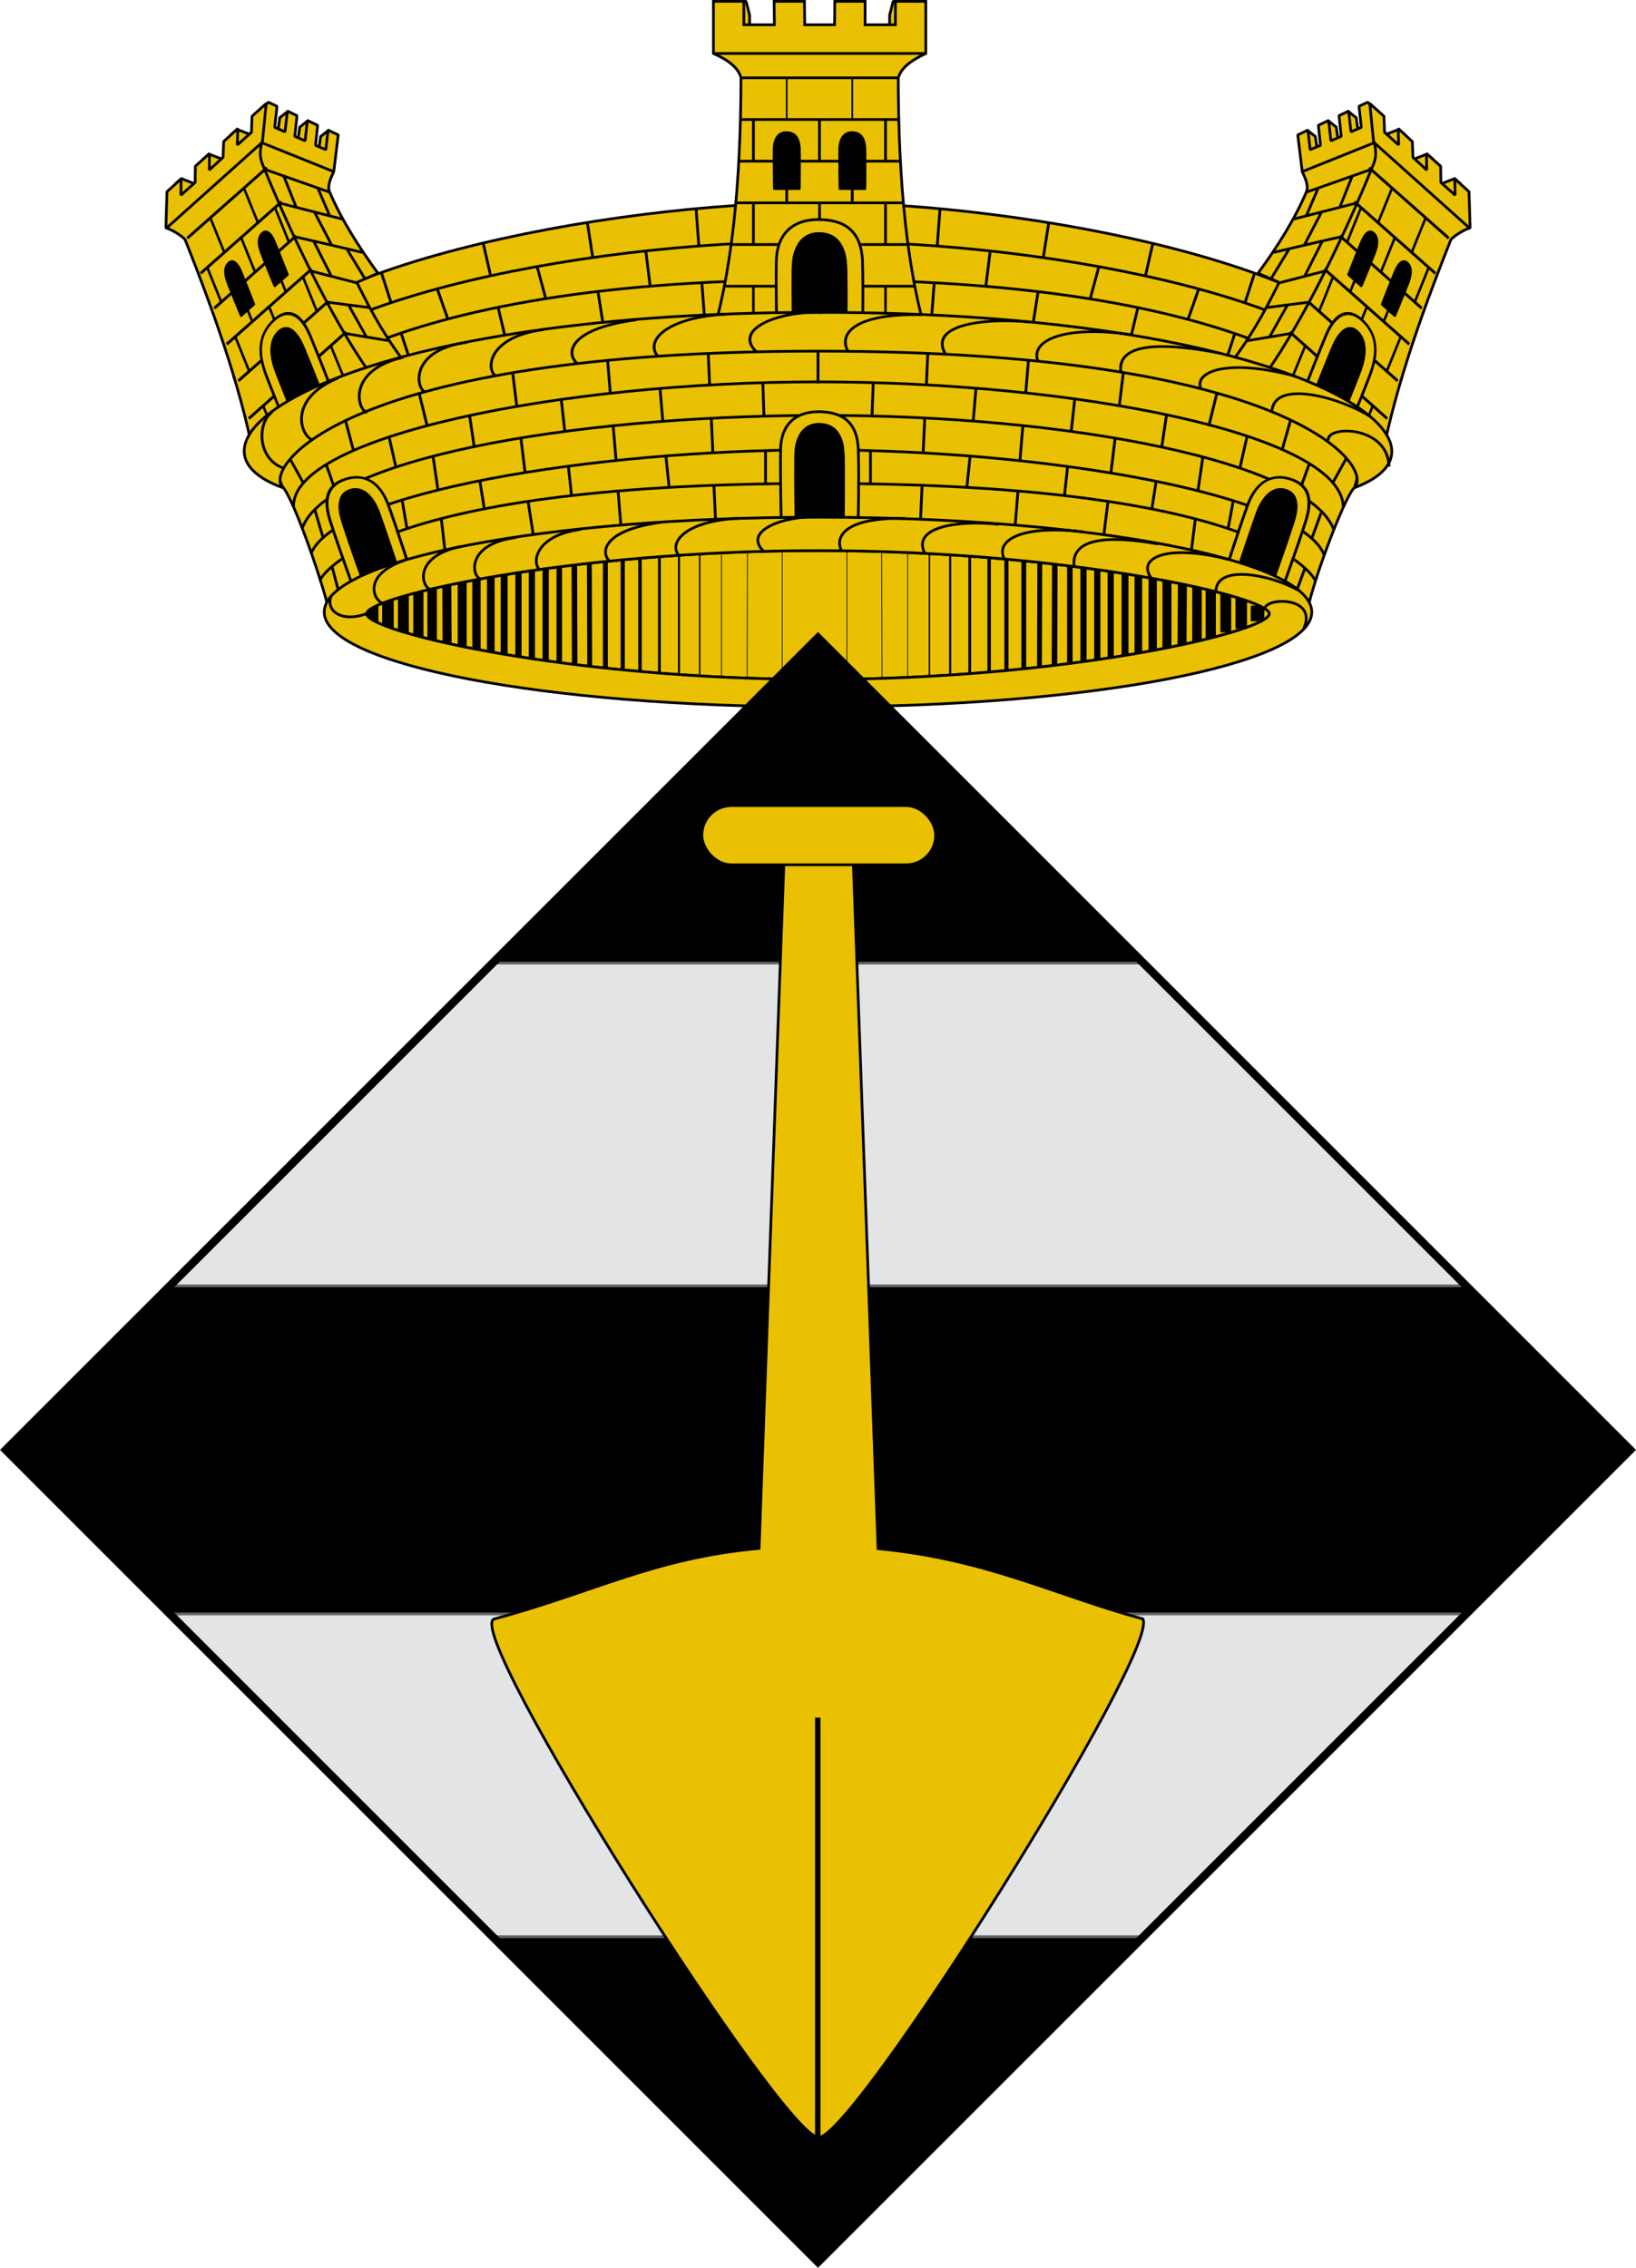 <svg xmlns="http://www.w3.org/2000/svg" height="836.279" width="603.243" version="1.0"><g style="display:inline"><path style="fill:#eac102;fill-opacity:1;fill-rule:evenodd;stroke:#000;stroke-width:1;stroke-linecap:butt;stroke-linejoin:miter;stroke-miterlimit:4;stroke-dasharray:none;stroke-opacity:1" d="m39.092 152.657 25.457 48.536 375.856.65 29.074-49.186c-11.933-40.508-138.29-64.743-215.193-64.743-77.833 0-205.076 24.495-215.194 64.743z" transform="translate(47.336 -13.212)"/><path style="fill:#eac102;fill-opacity:1;fill-rule:evenodd;stroke:#000;stroke-width:1;stroke-linecap:butt;stroke-linejoin:miter;stroke-miterlimit:4;stroke-dasharray:none;stroke-opacity:1" d="M74.403 240.44c7.954-44.595 339.285-47.5 359.987 0 .966-9.073 13.705-43.621 17.68-47.43 13.64-36.089-92.657-57.957-198.633-57.602-105.976.356-211.631 22.934-196.708 57.137 4.338 4.374 16.126 38.893 17.674 47.896z" transform="translate(47.336 -13.212)"/><path style="fill:none;fill-rule:evenodd;stroke:#000;stroke-width:1px;stroke-linecap:butt;stroke-linejoin:miter;stroke-opacity:1" d="M70.576 227.296s15.02-35.803 183.71-35.813c168.221-.01 183.294 35.727 183.294 35.727" transform="translate(47.336 -13.212)"/><path style="fill:none;fill-rule:evenodd;stroke:#000;stroke-width:1;stroke-linecap:butt;stroke-linejoin:miter;stroke-miterlimit:4;stroke-dasharray:none;stroke-opacity:1" d="M440.832 217.645c-9.18-22.495-103.759-38.542-186.546-38.542-82.788 0-177.719 15.695-186.9 38.19" transform="translate(47.336 -13.212)"/><path style="fill:none;fill-rule:evenodd;stroke:#000;stroke-width:1;stroke-linecap:butt;stroke-linejoin:miter;stroke-miterlimit:4;stroke-dasharray:none;stroke-opacity:1" d="M447.947 199.905c-.931-26.776-98.785-45.876-193.661-45.876-95.814 0-193.846 20.365-193.37 45.876" transform="translate(47.336 -13.212)"/><path style="fill:none;fill-rule:evenodd;stroke:#000;stroke-width:1;stroke-linecap:butt;stroke-linejoin:miter;stroke-miterlimit:4;stroke-dasharray:none;stroke-opacity:1" d="M444.436 208.443c-9.259-24.714-96.515-42.272-190.15-42.053-93.635.22-180.828 16.658-190.087 41.373" transform="translate(47.336 -13.212)"/><g style="stroke:#000;stroke-width:1.111"><path style="fill:none;fill-rule:evenodd;stroke:#000;stroke-width:1.111;stroke-linecap:butt;stroke-linejoin:miter;stroke-miterlimit:4;stroke-dasharray:none;stroke-opacity:1" d="M372.047 598.719v14.437M331.042 599.625l.608 14.488M293.263 601.966l1.095 14.389M257.775 606.216l2.341 16.308M223.653 614.056l1.627 15.232M196.72 622.233l1.464 11.936M180.691 634.715l2.74 11.207M413.053 599.625l-.609 14.488M450.831 601.966l-1.095 14.389M486.32 606.216l-1.623 14.137M520.73 613.798l-1.628 13.877M547.374 622.233l-1.463 11.936M563.841 635.105l-3.2 9.431" transform="matrix(.936 0 0 .865 -46.611 -339.775)"/></g><g style="stroke:#000;stroke-width:1.111"><path style="fill:none;fill-rule:evenodd;stroke:#000;stroke-width:1.111;stroke-linecap:butt;stroke-linejoin:miter;stroke-miterlimit:4;stroke-dasharray:none;stroke-opacity:1" d="M372.047 570.186v14.698M330.008 571.108l.62 14.75M291.33 574.068l1.172 15.11M254.983 579.49l1.708 15.026M220.424 587.562l1.887 14.016M192.27 597.928l2.642 12.729M173.79 609.997l3.395 12.45M414.086 571.108l-.619 14.75M452.764 574.068l-1.172 15.11M489.112 579.49l-1.709 15.026M523.67 587.562l-1.886 14.016M551.824 597.928l-2.642 12.729M570.244 611.432l-3.662 10.874" transform="matrix(.936 0 0 .865 -46.611 -339.775)"/></g><path style="fill:none;fill-rule:evenodd;stroke:#000;stroke-width:1.111;stroke-linecap:butt;stroke-linejoin:miter;stroke-miterlimit:4;stroke-dasharray:none;stroke-opacity:1" d="M372.047 541.535v14.698M289.111 545.857l1.128 14.757M251.708 551.235l1.709 15.07M214.818 560.01l3.294 14.5M185.74 571.433l3.39 13.784M163.856 588.039l5.49 10.77M328.757 542.545l.62 14.75M454.983 545.857l-1.128 14.757M492.387 551.235l-1.71 15.07M529.277 560.01l-3.295 14.5M558.354 571.433l-3.39 12.774M580.238 588.039l-5.49 10.77M415.337 542.545l-.619 14.75" transform="matrix(.936 0 0 .865 -46.611 -339.775)"/><path style="fill:none;fill-rule:evenodd;stroke:#000;stroke-width:1px;stroke-linecap:butt;stroke-linejoin:miter;stroke-opacity:1" d="M47.125 167.84s31.17-51.486 206.891-51.486c175.239-.013 206.892 51.364 206.892 51.364" transform="translate(47.336 -13.212)"/><path style="fill:none;fill-rule:evenodd;stroke:#000;stroke-width:1;stroke-linecap:butt;stroke-linejoin:miter;stroke-miterlimit:4;stroke-dasharray:none;stroke-opacity:1" d="M465.03 160.593c-10.222-34.075-118.675-58.383-210.856-58.383S53.541 126.518 43.318 160.593" transform="translate(47.336 -13.212)"/><path style="fill:none;fill-rule:evenodd;stroke:#000;stroke-width:1.111px;stroke-linecap:butt;stroke-linejoin:miter;stroke-opacity:1" d="m162.691 572.663-4.462-9.748M153.081 551.794l-4.668-10.022M182.942 559.689l-4.393-11.533M173.606 535.456l-4.462-11.6M211.91 548.293l-4.118-13.523M203.88 521.933l-3.845-12.905M249.323 538.82l-3.295-14.965M243.076 510.4l-2.952-14.072M283.303 502.575l-2.128-14.896M285.362 517.128l2.334 15.994M327.442 529.827l-1.167-16.612M325.108 497.77l-1.098-15.926M372.047 495.779v-16.681M372.047 512.185v16.544M581.424 572.663l4.462-9.748M591.034 551.794l4.668-10.022M561.173 559.689l4.394-11.533M570.51 535.456l4.461-11.6M532.204 548.293l4.12-13.523M540.236 521.933l3.844-12.905M494.792 538.82l3.295-14.965M501.04 510.4l2.95-14.072M460.812 502.575l2.128-14.896M458.753 517.128l-2.334 15.994M416.673 529.827l1.167-16.612M419.007 497.77l1.098-15.926" transform="matrix(.936 0 0 .865 -46.611 -339.775)"/><path style="fill:none;fill-rule:evenodd;stroke:#000;stroke-width:1.111px;stroke-linecap:butt;stroke-linejoin:miter;stroke-opacity:1" d="M392.258 599.53v-14.638M392.88 570.098l.468-14.326M394.594 512.327l.467-16.195M439.44 499.713l-1.712 14.95M482.264 506.41l-3.426 13.702M521.505 516.22l-4.049 12.457M556.542 528.833l-5.139 12.146M581.301 543.003l-5.45 12.146M433.835 558.42l-1.09 13.703M431.5 587.383l-1.247 13.08M468.716 603.89l1.246-12.614M471.363 576.483l1.402-13.703M508.892 569.631l-1.869 13.704M504.843 597.66l-1.713 12.029M533.183 617.967l2.025-11.847M559.19 628.493l1.556-12.457M537.856 592.055l2.803-13.392M561.056 602.724l4.206-12.538" transform="matrix(.936 0 0 .865 -46.191 -339.775)"/><path style="fill:none;fill-rule:evenodd;stroke:#000;stroke-width:1.111px;stroke-linecap:butt;stroke-linejoin:miter;stroke-opacity:1" d="M392.258 599.53v-14.638M392.88 570.098l.468-14.326M394.594 512.327l.467-16.195M439.44 499.713l-1.712 14.95M482.264 506.41l-3.426 13.702M521.505 516.22l-4.049 12.457M556.542 528.833l-5.139 12.146M581.301 543.003l-5.45 12.146M433.835 558.42l-1.09 13.703M431.5 587.383l-1.247 13.08M468.716 603.89l1.246-12.614M471.363 576.483l1.402-13.703M508.892 569.631l-1.869 13.704M504.843 597.66l-1.713 11.524M533.507 618.211l2.013-12.764M559.19 628.493l1.556-12.457M537.856 592.055l2.803-13.392M561.367 603.061l3.895-12.033" transform="matrix(-.936 0 0 .865 649.434 -339.775)"/><path style="fill:#eac102;fill-opacity:1;fill-rule:evenodd;stroke:#000;stroke-width:1;stroke-linecap:round;stroke-linejoin:round;stroke-miterlimit:4;stroke-dasharray:none;stroke-opacity:1" d="M254.901 165.04c-7.209-.158-14.218 3.158-14.412 13.98-.193 10.829.276 27.584.276 27.584l5.452.375c-.035-1.701-.188-16.025-.078-24.718.03-2.334.049-4.263.537-5.843.243-.79.548-1.496.883-2.117.335-.622.519-1.167.928-1.633.41-.467.725-.848 1.193-1.174.47-.325.847-.593 1.36-.79 1.023-.396 2.937-.911 4.039-.877 1.101.034 2.635.567 3.643.953.504.193.8.452 1.26.765.459.313.632.668 1.033 1.123.4.455.82.99 1.148 1.607.328.618.616 1.34.856 2.143.481 1.606.44 3.6.52 6.073.296 9.209-.027 22.91-.055 24.513l5.58-.374s.398-15.888.084-27.354c-.315-11.47-7.037-14.08-14.247-14.237z" transform="translate(47.336 -13.212)"/><path style="fill:#000;fill-opacity:1;fill-rule:evenodd;stroke:#000;stroke-width:1;stroke-linecap:round;stroke-linejoin:round;stroke-miterlimit:4;stroke-dasharray:none;stroke-opacity:1" d="M246.189 206.624s-.296-15.533-.177-24.875c.12-9.338 4.44-12.202 8.876-12.067 4.436.136 8.572 2.399 8.766 12.294.193 9.892-.055 24.658-.055 24.658z" transform="translate(47.336 -13.212)"/><path style="fill:#eac102;fill-opacity:1;fill-rule:evenodd;stroke:#000;stroke-width:1px;stroke-linecap:butt;stroke-linejoin:bevel;stroke-opacity:1" d="m280.698 18.808 1.306-5.096h4.226v11.242l-5.532-1.05zM229.073 18.808l-1.305-5.096h-4.227v11.242l5.532-1.05z" transform="translate(47.336 -13.212)"/><path style="fill:#eac102;fill-opacity:1;fill-rule:nonzero;stroke:#000;stroke-width:1;stroke-linecap:butt;stroke-linejoin:miter;stroke-miterlimit:4;stroke-dasharray:none;stroke-dashoffset:0;stroke-opacity:1" d="M215.73 13.713v19.216c6.093 2.671 9.334 5.687 10.166 8.993-.105 38.226-3.119 72.962-12.2 100.335H296.016c-9.08-27.373-12.045-62.11-12.15-100.335 1.254-4.156 5.444-6.72 10.166-8.993V13.713h-11.186l-.022 8.633h-11.179l.015-8.633h-11.185l-.078 8.633h-11.007l-.101-8.633h-11.186l.11 8.633h-11.274l-.022-8.633z" transform="translate(47.336 -13.212)"/><path style="fill:none;fill-opacity:1;fill-rule:nonzero;stroke:#000;stroke-width:1;stroke-linecap:butt;stroke-linejoin:miter;stroke-miterlimit:4;stroke-dasharray:none;stroke-dashoffset:0;stroke-opacity:1" d="M215.81 32.918h78.091zM226.186 41.912h57.34z" transform="translate(47.336 -13.212)"/><path style="fill:none;fill-rule:evenodd;stroke:#000;stroke-width:1;stroke-linecap:butt;stroke-linejoin:miter;stroke-miterlimit:4;stroke-dasharray:none;stroke-opacity:1" d="M220.144 118.746h69.424M222.508 103.38h64.554M224.177 88.013h61.216M225.289 72.646h58.992M225.707 57.279h58.297" transform="translate(47.336 -13.212)"/><path style="fill:#000;fill-opacity:1;fill-rule:evenodd;stroke:#000;stroke-width:1;stroke-linecap:round;stroke-linejoin:round;stroke-miterlimit:4;stroke-dasharray:none;stroke-opacity:1" d="M242.347 62.129c-2.177.123-4.186 1.712-4.244 6.275-.063 4.87.103 14.37.103 14.37l9.172-.027s.144-9.071.042-14.228c-.102-5.158-2.3-6.32-4.638-6.39a4.964 4.964 0 0 0-.435 0zM266.53 62.129c-2.177.123-4.185 1.712-4.244 6.275-.063 4.87.103 14.343.103 14.343l9.173.026s.122-9.097.02-14.254c-.102-5.158-2.279-6.32-4.617-6.39a4.964 4.964 0 0 0-.435 0z" transform="translate(47.336 -13.212)"/><path style="fill:none;fill-rule:evenodd;stroke:#000;stroke-width:1.002px;stroke-linecap:butt;stroke-linejoin:miter;stroke-opacity:1" d="M360.407 477.87v-5.134M383.695 477.87v-5.134" transform="matrix(1.038 0 0 .959 -84.026 -383.902)"/><path style="fill:none;fill-rule:evenodd;stroke:#000;stroke-width:1px;stroke-linecap:butt;stroke-linejoin:miter;stroke-opacity:1" d="M254.856 88.215v15.476" transform="translate(47.336 -13.212)"/><path style="fill:none;fill-rule:evenodd;stroke:#000;stroke-width:.897px;stroke-linecap:butt;stroke-linejoin:miter;stroke-opacity:1" d="M348.43 509.869v-15.243M395.362 509.869v-15.243" transform="matrix(1.038 0 0 1.197 -83.869 -486.15)"/><path style="fill:none;fill-rule:evenodd;stroke:#000;stroke-width:.975px;stroke-linecap:butt;stroke-linejoin:miter;stroke-opacity:1" d="M348.43 509.869v-15.243M395.362 509.869v-15.243" transform="matrix(1.038 0 0 1.014 -83.869 -426.603)"/><path style="fill:none;fill-rule:evenodd;stroke:#000;stroke-width:.988px;stroke-linecap:butt;stroke-linejoin:miter;stroke-opacity:1" d="M372.047 448.52v16.133M348.58 464.208v-15.243M395.514 464.208v-15.243" transform="matrix(1.038 0 0 .987 -84.026 -398.986)"/><path style="fill:#eac102;fill-opacity:1;fill-rule:evenodd;stroke:#000;stroke-width:1;stroke-linecap:round;stroke-linejoin:round;stroke-miterlimit:4;stroke-dasharray:none;stroke-opacity:1" d="M254.906 94.183c-7.995-.174-15.77 3.502-15.984 15.506-.215 12.01.306 30.592.306 30.592l6.047.415c-.04-1.886-.209-17.772-.086-27.413.032-2.59.053-4.728.594-6.48a13.1 13.1 0 0 1 .98-2.349c.371-.689.575-1.293 1.03-1.81.454-.518.803-.942 1.323-1.302.52-.361.94-.658 1.507-.878 1.136-.438 3.258-1.01 4.48-.972 1.222.038 2.923.63 4.04 1.057.56.214.888.502 1.398.85.509.347.702.74 1.146 1.244.444.505.91 1.097 1.273 1.783.364.686.683 1.486.95 2.377.533 1.78.488 3.992.576 6.734.329 10.214-.03 25.41-.06 27.188l6.189-.415s.44-17.621.092-30.338c-.35-12.72-7.805-15.615-15.8-15.79z" transform="translate(47.336 -13.212)"/><path style="fill:#000;fill-opacity:1;fill-rule:evenodd;stroke:#000;stroke-width:1;stroke-linecap:round;stroke-linejoin:round;stroke-miterlimit:4;stroke-dasharray:none;stroke-opacity:1" d="M245.244 140.303s-.329-17.228-.197-27.589c.132-10.356 4.924-13.532 9.844-13.382 4.92.15 9.508 2.66 9.723 13.635.214 10.97-.061 27.347-.061 27.347z" transform="translate(47.336 -13.212)"/><path style="fill:none;fill-rule:evenodd;stroke:#000;stroke-width:.572px;stroke-linecap:butt;stroke-linejoin:miter;stroke-opacity:1" d="M360.407 477.87v-5.134M383.695 477.87v-5.134" transform="matrix(1.038 0 0 2.941 -84.026 -1361.492)"/><path style="fill:#eac102;fill-opacity:1;fill-rule:evenodd;stroke:#000;stroke-width:1.158;stroke-linecap:round;stroke-linejoin:round;stroke-miterlimit:4;stroke-dasharray:none;stroke-opacity:1" d="M492.718 497.707c-6.023-1.91-12.459.16-14.434 12.37-1.975 12.214-4.387 31.298-4.387 31.298l4.511 1.733c.256-1.934 2.526-18.19 4.074-28.006.416-2.636.755-4.815 1.429-6.487.337-.835.71-1.562 1.096-2.185.385-.623.63-1.196 1.052-1.626.422-.43.75-.787 1.198-1.043.447-.255.81-.468 1.272-.569.926-.202 2.618-.325 3.537-.022.918.303 2.116 1.275 2.897 1.954.39.34.595.704.928 1.17.333.464.42.907.68 1.518.26.612.522 1.318.694 2.096.171.779.292 1.666.36 2.632.134 1.934-.234 4.181-.582 7-1.293 10.5-3.858 25.936-4.15 27.744l4.745.916s2.994-17.894 4.65-30.952c1.657-13.063-3.547-17.632-9.57-19.541z" transform="matrix(-.936 0 .136 .797 521.542 -220.174)"/><path style="fill:#000;fill-opacity:1;fill-rule:evenodd;stroke:#000;stroke-width:1.158;stroke-linecap:round;stroke-linejoin:round;stroke-miterlimit:4;stroke-dasharray:none;stroke-opacity:1" d="M478.444 542.7s2.353-17.66 4.017-28.209c1.664-10.544 5.769-12.75 9.469-11.53 3.699 1.218 6.79 4.774 5.296 16.025-1.494 11.247-4.175 27.906-4.175 27.906z" transform="matrix(-.936 0 .136 .797 521.542 -220.174)"/><path style="fill:#eac102;fill-opacity:1;fill-rule:evenodd;stroke:#000;stroke-width:1.158;stroke-linecap:round;stroke-linejoin:round;stroke-miterlimit:4;stroke-dasharray:none;stroke-opacity:1" d="M492.718 497.707c-6.023-1.91-12.459.16-14.434 12.37-1.975 12.214-4.387 31.298-4.387 31.298l4.511 1.733c.256-1.934 2.526-18.19 4.074-28.006.416-2.636.755-4.815 1.429-6.487.337-.835.71-1.562 1.096-2.185.385-.623.63-1.196 1.052-1.626.422-.43.75-.787 1.198-1.043.447-.255.81-.468 1.272-.569.926-.202 2.618-.325 3.537-.022.918.303 2.116 1.275 2.897 1.954.39.34.595.704.928 1.17.333.464.42.907.68 1.518.26.612.522 1.318.694 2.096.171.779.292 1.666.36 2.632.134 1.934-.234 4.181-.582 7-1.293 10.5-3.858 25.936-4.15 27.744l4.745.916s2.994-17.894 4.65-30.952c1.657-13.063-3.547-17.632-9.57-19.541z" transform="matrix(.936 0 -.136 .797 81.7 -220.174)"/><path style="fill:#000;fill-opacity:1;fill-rule:evenodd;stroke:#000;stroke-width:1.158;stroke-linecap:round;stroke-linejoin:round;stroke-miterlimit:4;stroke-dasharray:none;stroke-opacity:1" d="M478.444 542.7s2.353-17.66 4.017-28.209c1.664-10.544 5.769-12.75 9.469-11.53 3.699 1.218 6.79 4.774 5.296 16.025-1.494 11.247-4.175 27.906-4.175 27.906z" transform="matrix(.936 0 -.136 .797 81.7 -220.174)"/><path style="fill:#eac102;fill-opacity:1;fill-rule:nonzero;stroke:#000;stroke-width:1;stroke-linecap:round;stroke-linejoin:round;stroke-miterlimit:4;stroke-dasharray:none;stroke-dashoffset:0;stroke-opacity:1" d="M254.286 216.25c-11.485 0-22.705.26-33.537.735a770.965 770.965 0 0 0-31.236 2.02c-9.955.844-19.4 1.837-28.254 2.94a605.55 605.55 0 0 0-24.649 3.569c-7.53 1.255-14.348 2.556-20.332 3.857-5.983 1.301-11.121 2.592-15.334 3.831-4.212 1.24-7.493 2.42-9.711 3.49-1.11.535-1.96 1.05-2.528 1.522-.568.473-.852.916-.852 1.312 0 .42.284.867.852 1.365.569.497 1.419 1.04 2.528 1.6 2.218 1.122 5.499 2.355 9.711 3.648 4.213 1.293 9.35 2.635 15.334 3.989s12.801 2.71 20.332 4.015a582.497 582.497 0 0 0 24.649 3.7 693.335 693.335 0 0 0 28.254 3.07 744.62 744.62 0 0 0 64.773 2.834 744.622 744.622 0 0 0 64.773-2.834c9.954-.874 19.4-1.926 28.254-3.07a582.505 582.505 0 0 0 24.648-3.7c7.531-1.305 14.349-2.661 20.332-4.015 5.984-1.354 11.122-2.696 15.334-3.989 4.213-1.293 7.494-2.526 9.712-3.647 1.109-.561 1.959-1.104 2.527-1.601.569-.498.852-.945.852-1.365 0-.396-.283-.84-.852-1.312-.568-.472-1.418-.987-2.527-1.522-2.218-1.07-5.5-2.25-9.712-3.49-4.212-1.24-9.35-2.53-15.334-3.831-5.983-1.301-12.8-2.602-20.332-3.857a605.558 605.558 0 0 0-24.648-3.57 721.193 721.193 0 0 0-28.255-2.938 770.958 770.958 0 0 0-31.236-2.02 766.519 766.519 0 0 0-33.536-.735z" transform="translate(47.336 -13.212)"/><path style="fill:#eac102;fill-opacity:1;fill-rule:evenodd;stroke:#000;stroke-width:1.004px;stroke-linecap:butt;stroke-linejoin:miter;stroke-opacity:1" d="m611.483 468.773-5.016 2.023.845 7.923 6.031-.273.282-7.854zM621.79 477.764l-5.016 2.023.846 7.923 6.03-.273.282-7.855zM601.004 459.73l-5.016 2.023.845 7.923 6.03-.273.282-7.854zM574.914 456.842l2.92 2.262.974 6.062-3.665 1.902-1.488-9.39zM582.244 453.277l2.92 2.262.974 6.062-3.665 1.902-1.489-9.39zM567.241 460.422l2.92 2.262.974 6.062-3.665 1.902-1.489-9.39z" transform="matrix(-.998 .01 .011 .995 682.176 -415.735)"/><path style="fill:#eac102;fill-opacity:1;fill-rule:evenodd;stroke:#000;stroke-width:1.004px;stroke-linecap:butt;stroke-linejoin:bevel;stroke-opacity:1" d="m582.36 453.14-3.528 1.722.897 7.679-3.797 1.672-.927-7.52-3.767 1.826.867 7.43-3.796 1.64-.897-7.24-3.737 1.794 1.794 13.575c1.06 2.313 2.261 4.63 1.823 7.011-4.05 10.264-11.079 21.545-17.733 30.838l7.825 3.306c-5.668 11.984-11.146 21.899-19.519 32.793l27.544 15.242 39.85-77.118-10.105-18.73-2.66-16.66-3.14-2.608-3.168 1.518.927 7.834-3.797 1.672z" transform="matrix(-.998 .01 .011 .995 682.176 -415.735)"/><path style="fill:#eac102;fill-opacity:1;fill-rule:nonzero;stroke:#000;stroke-width:1.004;stroke-linecap:butt;stroke-linejoin:bevel;stroke-miterlimit:4;stroke-dasharray:none;stroke-dashoffset:0;stroke-opacity:1" d="m590.15 450.264 1.52 13.797c1.06 2.991 1.254 5.955.019 8.87-11.558 29.634-28.414 64.083-41.042 80.782l24.209 11.031 1.27 1.32 19.24 19.991c3.852-25.817 13.872-55.974 25.328-85.713 1.445-1.622 5.252-3.914 7.03-4.35l-.56-13.424-5.294-4.716.169 6.062-5.316-4.66-.14-6.022-5.29-4.658.15 6.11-5.133-4.641-.294-5.861-5.295-4.755.289 6.104-5.306-4.656-.265-5.946z" transform="matrix(-.998 .01 .011 .995 682.176 -415.735)"/><path style="fill:none;fill-opacity:1;fill-rule:nonzero;stroke:#000;stroke-width:1.004;stroke-linecap:butt;stroke-linejoin:miter;stroke-miterlimit:4;stroke-dasharray:none;stroke-dashoffset:0;stroke-opacity:1" d="m591.53 464.394 36.022 31.706z" transform="matrix(-.998 .01 .011 .995 682.176 -415.735)"/><path style="fill:none;fill-opacity:1;fill-rule:nonzero;stroke:#000;stroke-width:1.069;stroke-linecap:butt;stroke-linejoin:miter;stroke-miterlimit:4;stroke-dasharray:none;stroke-dashoffset:0;stroke-opacity:1" d="m594.604 470.734 32.166 30.473z" transform="matrix(-.878 -.13 -.037 .99 637.918 -326.881)"/><path style="fill:none;fill-rule:evenodd;stroke:#000;stroke-width:1.069;stroke-linecap:butt;stroke-linejoin:miter;stroke-miterlimit:4;stroke-dasharray:none;stroke-opacity:1" d="m558.976 527.272 39.294 37.386M567.028 516.971l36.214 34.307M574.342 505.81l34.342 32.534M581.344 494.353l33.094 31.352M587.957 482.528l32.704 30.982" transform="matrix(-.878 -.13 -.037 .99 637.918 -326.881)"/><path style="fill:#000;fill-opacity:1;fill-rule:evenodd;stroke:#000;stroke-width:1.069;stroke-linecap:round;stroke-linejoin:round;stroke-miterlimit:4;stroke-dasharray:none;stroke-opacity:1" d="M595.279 495.173c-1.273-1.06-3.06-.881-4.986 2.665-2.056 3.785-5.906 11.32-5.906 11.32l5.157 4.855s3.845-7.036 5.928-11.133c2.084-4.099 1.333-6.178.05-7.475a3.496 3.496 0 0 0-.243-.232zM608.845 508.026c-1.272-1.06-3.059-.882-4.985 2.664-2.057 3.785-5.895 11.3-5.895 11.3l5.134 4.895s3.845-7.067 5.928-11.164c2.084-4.099 1.345-6.166.062-7.464a3.496 3.496 0 0 0-.244-.231z" transform="matrix(-.878 -.13 -.037 .99 637.918 -326.881)"/><path style="fill:none;fill-rule:evenodd;stroke:#000;stroke-width:1.069px;stroke-linecap:butt;stroke-linejoin:miter;stroke-opacity:1" d="m584.895 515.465 2.044-3.86M598.457 528.313l2.044-3.86M591.469 522.273l-6.423 12.134M556.21 549.912l8.816-16.45M584.787 573.656l7.57-14.301M571.467 521.295l6.414-12.114M598.799 547.188l6.413-12.115M604.412 497.825l-6.611 12.487M584.318 497.022l6.245-11.799M611.649 522.914l6.246-11.798" transform="matrix(-.878 -.13 -.037 .99 637.918 -326.881)"/><path style="fill:#eac102;fill-opacity:1;fill-rule:evenodd;stroke:#000;stroke-width:.99;stroke-linecap:round;stroke-linejoin:round;stroke-miterlimit:4;stroke-dasharray:none;stroke-opacity:1" d="M590.6 537.806c-4.106-2.974-9.8-2.861-15.22 6.438-5.425 9.303-13.371 24.001-13.371 24.001l2.979 2.47c.814-1.486 7.752-13.954 12.08-21.44 1.162-2.011 2.12-3.674 3.177-4.85a13.916 13.916 0 0 1 1.551-1.487c.5-.406.873-.806 1.34-1.049.466-.243.836-.45 1.268-.547.431-.097.782-.18 1.176-.15.788.06 2.151.367 2.774.83.622.463 1.25 1.53 1.646 2.26.198.366.242.707.355 1.159.113.452.04.827.05 1.379a9.944 9.944 0 0 1-.123 1.844c-.113.665-.3 1.403-.555 2.194-.508 1.58-1.51 3.29-2.677 5.464-4.345 8.094-11.254 19.836-12.057 21.212l3.422 1.873s8.024-13.606 13.466-23.662c5.444-10.059 2.824-14.966-1.282-17.94z" transform="matrix(-.918 .105 -.091 1.122 692.059 -547.32)"/><path style="fill:#000;fill-opacity:1;fill-rule:evenodd;stroke:#000;stroke-width:.99;stroke-linecap:round;stroke-linejoin:round;stroke-miterlimit:4;stroke-dasharray:none;stroke-opacity:1" d="M565.146 570.397s7.448-13.571 12.1-21.617c4.649-8.04 8.56-8.821 11.068-6.958 2.507 1.863 3.797 5.452-.945 14.1-4.74 8.644-12.127 21.337-12.127 21.337z" transform="matrix(-.918 .105 -.091 1.122 692.059 -547.32)"/><path style="fill:none;fill-rule:evenodd;stroke:#000;stroke-width:1.069px;stroke-linecap:butt;stroke-linejoin:miter;stroke-opacity:1" d="m597.51 491.634 6.268-11.838M611.073 504.482l6.266-11.838" transform="matrix(-.878 -.13 -.037 .99 637.918 -326.881)"/><path style="fill:none;fill-rule:evenodd;stroke:#000;stroke-width:1.004px;stroke-linecap:butt;stroke-linejoin:miter;stroke-opacity:1" d="m591.278 474.53-24.181 8.815M592.008 464.742l-26.372 10.95M586.023 487.093l-23.624 6.3M580.46 499.716c-.748 0-25.218 6.079-25.218 6.079M574.47 512.446l-17.27 4.677M568.479 524.107l-15.512 2.14M562.488 535.66l-16.902 2.996M571.525 481.55l-4.305 10.406M584.008 477.092l-4.458 11.591M560.782 504.772l-6.24 10.521M573.309 501.166l-6.617 13.53M560.648 525.06l-6.598 12.127M566.51 503.043l6.442-12.755" transform="matrix(-.998 .01 .011 .995 682.176 -415.735)"/><path style="fill:#eac102;fill-opacity:1;fill-rule:evenodd;stroke:#000;stroke-width:1.004px;stroke-linecap:butt;stroke-linejoin:miter;stroke-opacity:1" d="m611.483 468.773-5.016 2.023.845 7.923 6.031-.273.282-7.854zM621.79 477.764l-5.016 2.023.846 7.923 6.03-.273.282-7.855zM601.004 459.73l-5.016 2.023.845 7.923 6.03-.273.282-7.854zM574.914 456.842l2.92 2.262.974 6.062-3.665 1.902-1.488-9.39zM582.244 453.277l2.92 2.262.974 6.062-3.665 1.902-1.489-9.39zM567.241 460.422l2.92 2.262.974 6.062-3.665 1.902-1.489-9.39z" transform="matrix(.998 .01 -.011 .995 -78.933 -415.735)"/><path style="fill:#eac102;fill-opacity:1;fill-rule:evenodd;stroke:#000;stroke-width:1.004px;stroke-linecap:butt;stroke-linejoin:bevel;stroke-opacity:1" d="m582.36 453.14-3.528 1.722.897 7.679-3.797 1.672-.927-7.52-3.767 1.826.867 7.43-3.796 1.64-.897-7.24-3.737 1.794 1.794 13.575c1.06 2.313 2.261 4.63 1.823 7.011-4.05 10.264-11.079 21.545-17.733 30.838l7.825 3.306c-5.668 11.984-11.146 21.899-19.519 32.793l27.544 15.242 39.85-77.118-10.105-18.73-2.66-16.66-3.14-2.608-3.168 1.518.927 7.834-3.797 1.672z" transform="matrix(.998 .01 -.011 .995 -78.933 -415.735)"/><path style="fill:#eac102;fill-opacity:1;fill-rule:nonzero;stroke:#000;stroke-width:1.004;stroke-linecap:butt;stroke-linejoin:bevel;stroke-miterlimit:4;stroke-dasharray:none;stroke-dashoffset:0;stroke-opacity:1" d="m590.15 450.264 1.52 13.797c1.06 2.991 1.254 5.955.019 8.87-11.558 29.634-28.414 64.083-41.042 80.782l24.209 11.031 1.27 1.32 19.24 19.991c3.852-25.817 13.872-55.974 25.328-85.713 1.445-1.622 5.252-3.914 7.03-4.35l-.56-13.424-5.294-4.716.169 6.062-5.316-4.66-.14-6.022-5.29-4.658.15 6.11-5.133-4.641-.294-5.861-5.295-4.755.289 6.104-5.306-4.656-.265-5.946z" transform="matrix(.998 .01 -.011 .995 -78.933 -415.735)"/><path style="fill:none;fill-opacity:1;fill-rule:nonzero;stroke:#000;stroke-width:1.004;stroke-linecap:butt;stroke-linejoin:miter;stroke-miterlimit:4;stroke-dasharray:none;stroke-dashoffset:0;stroke-opacity:1" d="m591.53 464.394 36.022 31.706z" transform="matrix(.998 .01 -.011 .995 -78.933 -415.735)"/><path style="fill:none;fill-opacity:1;fill-rule:nonzero;stroke:#000;stroke-width:1.069;stroke-linecap:butt;stroke-linejoin:miter;stroke-miterlimit:4;stroke-dasharray:none;stroke-dashoffset:0;stroke-opacity:1" d="m594.604 470.734 32.166 30.473z" transform="matrix(.878 -.13 .037 .99 -34.675 -326.881)"/><path style="fill:none;fill-rule:evenodd;stroke:#000;stroke-width:1.069;stroke-linecap:butt;stroke-linejoin:miter;stroke-miterlimit:4;stroke-dasharray:none;stroke-opacity:1" d="m558.976 527.272 39.294 37.386M567.028 516.971l36.214 34.307M574.342 505.81l34.342 32.534M581.344 494.353l33.094 31.352M587.957 482.528l32.704 30.982" transform="matrix(.878 -.13 .037 .99 -34.675 -326.881)"/><path style="fill:#000;fill-opacity:1;fill-rule:evenodd;stroke:#000;stroke-width:1.069;stroke-linecap:round;stroke-linejoin:round;stroke-miterlimit:4;stroke-dasharray:none;stroke-opacity:1" d="M595.279 495.173c-1.273-1.06-3.06-.881-4.986 2.665-2.056 3.785-5.906 11.32-5.906 11.32l5.157 4.855s3.845-7.036 5.928-11.133c2.084-4.099 1.333-6.178.05-7.475a3.496 3.496 0 0 0-.243-.232zM608.845 508.026c-1.272-1.06-3.059-.882-4.985 2.664-2.057 3.785-5.895 11.3-5.895 11.3l5.134 4.895s3.845-7.067 5.928-11.164c2.084-4.099 1.345-6.166.062-7.464a3.496 3.496 0 0 0-.244-.231z" transform="matrix(.878 -.13 .037 .99 -34.675 -326.881)"/><path style="fill:none;fill-rule:evenodd;stroke:#000;stroke-width:1.069px;stroke-linecap:butt;stroke-linejoin:miter;stroke-opacity:1" d="m584.895 515.465 2.044-3.86M598.457 528.313l2.044-3.86M591.469 522.273l-6.423 12.134M556.21 549.912l8.816-16.45M584.787 573.656l7.57-14.301M571.467 521.295l6.414-12.114M598.799 547.188l6.413-12.115M604.412 497.825l-6.611 12.487M584.318 497.022l6.245-11.799M611.649 522.914l6.246-11.798" transform="matrix(.878 -.13 .037 .99 -34.675 -326.881)"/><path style="fill:#eac102;fill-opacity:1;fill-rule:evenodd;stroke:#000;stroke-width:.99;stroke-linecap:round;stroke-linejoin:round;stroke-miterlimit:4;stroke-dasharray:none;stroke-opacity:1" d="M590.6 537.806c-4.106-2.974-9.8-2.861-15.22 6.438-5.425 9.303-13.371 24.001-13.371 24.001l2.979 2.47c.814-1.486 7.752-13.954 12.08-21.44 1.162-2.011 2.12-3.674 3.177-4.85a13.916 13.916 0 0 1 1.551-1.487c.5-.406.873-.806 1.34-1.049.466-.243.836-.45 1.268-.547.431-.097.782-.18 1.176-.15.788.06 2.151.367 2.774.83.622.463 1.25 1.53 1.646 2.26.198.366.242.707.355 1.159.113.452.04.827.05 1.379a9.944 9.944 0 0 1-.123 1.844c-.113.665-.3 1.403-.555 2.194-.508 1.58-1.51 3.29-2.677 5.464-4.345 8.094-11.254 19.836-12.057 21.212l3.422 1.873s8.024-13.606 13.466-23.662c5.444-10.059 2.824-14.966-1.282-17.94z" transform="matrix(.918 .105 .091 1.122 -88.816 -547.32)"/><path style="fill:#000;fill-opacity:1;fill-rule:evenodd;stroke:#000;stroke-width:.99;stroke-linecap:round;stroke-linejoin:round;stroke-miterlimit:4;stroke-dasharray:none;stroke-opacity:1" d="M565.146 570.397s7.448-13.571 12.1-21.617c4.649-8.04 8.56-8.821 11.068-6.958 2.507 1.863 3.797 5.452-.945 14.1-4.74 8.644-12.127 21.337-12.127 21.337z" transform="matrix(.918 .105 .091 1.122 -88.816 -547.32)"/><path style="fill:none;fill-rule:evenodd;stroke:#000;stroke-width:1.069px;stroke-linecap:butt;stroke-linejoin:miter;stroke-opacity:1" d="m597.51 491.634 6.268-11.838M611.073 504.482l6.266-11.838" transform="matrix(.878 -.13 .037 .99 -34.675 -326.881)"/><path style="fill:none;fill-rule:evenodd;stroke:#000;stroke-width:1.004px;stroke-linecap:butt;stroke-linejoin:miter;stroke-opacity:1" d="m591.278 474.53-24.181 8.815M592.008 464.742l-26.372 10.95M586.023 487.093l-23.624 6.3M580.46 499.716c-.748 0-25.218 6.079-25.218 6.079M574.47 512.446l-17.27 4.677M568.479 524.107l-15.512 2.14M562.488 535.66l-16.902 2.996M571.525 481.55l-4.305 10.406M584.008 477.092l-4.458 11.591M560.782 504.772l-6.24 10.521M573.309 501.166l-6.617 13.53M560.648 525.06l-6.598 12.127M566.51 503.043l6.442-12.755" transform="matrix(.998 .01 -.011 .995 -78.933 -415.735)"/><path style="fill:#eac102;fill-opacity:1;fill-rule:evenodd;stroke:#000;stroke-width:1;stroke-linecap:butt;stroke-linejoin:miter;stroke-miterlimit:4;stroke-dasharray:none;stroke-opacity:1" d="M254.522 142.702c175.177 0 205.216 43.038 197.506 50.39 45.643-16.935-22.053-64.693-197.506-64.693-175.454 0-244.369 47.738-197.506 64.692-7.71-7.351 22.328-50.39 197.506-50.39z" transform="translate(47.336 -13.212)"/><path style="fill:none;fill-opacity:1;fill-rule:evenodd;stroke:#000;stroke-width:1.205;stroke-linecap:butt;stroke-linejoin:miter;stroke-miterlimit:4;stroke-dasharray:none;stroke-opacity:1" d="M1065.524 590.135c-19.885-2.177-44.086 1.206-36.518 14.73M1107.902 595.876c-28.064-4.339-42.364 2.604-39.596 11.86M1178.43 615.175c-29.26-8.512-42.77-2.056-40.616 5.105M1210.432 633.859c-12.367-8.583-40.656-17.484-42.088-2.9M1218.272 656.874c-.335-18.948-26.735-19.3-25.94-12.085M935.674 586.462c-25.442 1.335-35.155 12.203-29.456 19.447M897.068 589.081c-27.347 3.839-30.592 14.603-25.442 19.95M769.67 616.017c-22.159 9.991-15.463 27.38-10.656 28.563M976.598 585.69c-17.773-.986-38.729 7.323-28.305 18.131M1019.076 586.733c-27.903-.74-35.988 8.233-31.738 16.827M1146.297 604.52c-39.004-8.15-43.189 1.44-42.518 8.434M741.605 631.717c-6.407 4.931-6.426 21.674 4.993 25.948M797.61 606.38c-23.567 5.81-20.026 23.678-15.501 25.64M824.64 599.462c-23.978 3.605-21.978 20.9-17.638 23.138M857.476 593.586c-23.974 3.404-24.532 18.512-20.523 21.3" transform="matrix(.864 0 0 .798 -540.426 -352.134)"/><path style="font-size:12px;fill:none;stroke:#000;stroke-width:.29" d="M1137.799 492.113v-43.315m-14.49 44.732.19-45.864m-10.75 46.43v-46.715" transform="matrix(.894 0 0 1.201 -728.765 -339.25)"/><path style="font-size:12px;fill:none;stroke:#000;stroke-width:.579" d="M1103.773 494.662v-47.28" transform="matrix(.894 0 0 1.201 -728.765 -339.25)"/><path style="font-size:12px;fill:none;stroke:#000;stroke-width:.853" d="M1095.22 494.662v-47.28" transform="matrix(.894 0 0 1.201 -728.765 -339.25)"/><path style="font-size:12px;fill:none;stroke:#000;stroke-width:1.143" d="M1087.147 494.662v-47.28" transform="matrix(.894 0 0 1.201 -728.765 -339.25)"/><path style="font-size:12px;fill:none;stroke:#000;stroke-width:1.432" d="M1079.144 494.662v-47.28" transform="matrix(.894 0 0 1.201 -728.765 -339.25)"/><path style="font-size:12px;fill:none;stroke:#000;stroke-width:1.722" d="M1072.012 494.662v-47.28" transform="matrix(.894 0 0 1.201 -728.765 -339.25)"/><path style="font-size:12px;fill:none;stroke:#000;stroke-width:2.012" d="m1058.412 492.113-.189-43.034m6.636 43.6v-45.013" transform="matrix(.894 0 0 1.201 -728.765 -339.25)"/><path style="font-size:12px;fill:none;stroke:#000;stroke-width:2.285" d="M1045.855 490.178V450.53m6.362 40.78-.189-42.194" transform="matrix(.894 0 0 1.201 -728.765 -339.25)"/><path style="font-size:12px;fill:none;stroke:#000;stroke-width:2.575" d="M1029.009 487.914v-34.835m5.527 35.4v-36.532m5.695 37.665v-37.95" transform="matrix(.894 0 0 1.201 -728.765 -339.25)"/><path style="font-size:12px;fill:none;stroke:#000;stroke-width:2.865" d="M1023.105 487.629V453.93" transform="matrix(.894 0 0 1.201 -728.765 -339.25)"/><path style="font-size:12px;fill:none;stroke:#000;stroke-width:3.154" d="M1017.599 485.93v-31.434" transform="matrix(.894 0 0 1.201 -728.765 -339.25)"/><path style="font-size:12px;fill:none;stroke:#000;stroke-width:3.444" d="M1011.694 485.08v-29.17" transform="matrix(.894 0 0 1.201 -728.765 -339.25)"/><path style="font-size:12px;fill:none;stroke:#000;stroke-width:3.718" d="m999.606 482.534-.188-23.224m6.383 24.356v-26.055" transform="matrix(.894 0 0 1.201 -728.765 -339.25)"/><path style="font-size:12px;fill:none;stroke:#000;stroke-width:3.927" d="M993.411 480.55v-20.393" transform="matrix(.894 0 0 1.201 -728.765 -339.25)"/><path style="font-size:12px;fill:none;stroke:#000;stroke-width:4.217" d="M987.738 478.897v-16.983" transform="matrix(.894 0 0 1.201 -728.765 -339.25)"/><path style="font-size:12px;fill:none;stroke:#000;stroke-width:4.49" d="M981.543 476.633V463.33" transform="matrix(.894 0 0 1.201 -728.765 -339.25)"/><path style="font-size:12px;fill:none;stroke:#000;stroke-width:4.764" d="M975.176 475.5v-9.904" transform="matrix(.894 0 0 1.201 -728.765 -339.25)"/><path style="font-size:12px;fill:none;stroke:#000;stroke-width:5.617" d="M968.437 473.238v-4.813" transform="matrix(.894 0 0 1.201 -728.765 -339.25)"/><path style="font-size:12px;fill:none;stroke:#000;stroke-width:.579" d="M1198.514 494.662v-47.28" transform="matrix(.894 0 0 1.201 -728.765 -339.25)"/><path style="font-size:12px;fill:none;stroke:#000;stroke-width:.853" d="M1207.066 494.662v-47.28" transform="matrix(.894 0 0 1.201 -728.765 -339.25)"/><path style="font-size:12px;fill:none;stroke:#000;stroke-width:1.143" d="M1215.14 494.662v-47.28" transform="matrix(.894 0 0 1.201 -728.765 -339.25)"/><path style="font-size:12px;fill:none;stroke:#000;stroke-width:1.432" d="M1223.143 494.662v-47.28" transform="matrix(.894 0 0 1.201 -728.765 -339.25)"/><path style="font-size:12px;fill:none;stroke:#000;stroke-width:1.722" d="M1230.274 494.662v-47.28" transform="matrix(.894 0 0 1.201 -728.765 -339.25)"/><path style="font-size:12px;fill:none;stroke:#000;stroke-width:2.012" d="m1243.875 492.113.188-43.034m-6.636 43.6v-45.013" transform="matrix(.894 0 0 1.201 -728.765 -339.25)"/><path style="font-size:12px;fill:none;stroke:#000;stroke-width:2.285" d="M1256.432 490.178V450.53m-6.362 40.78.188-42.194" transform="matrix(.894 0 0 1.201 -728.765 -339.25)"/><path style="font-size:12px;fill:none;stroke:#000;stroke-width:2.575" d="M1273.278 487.914v-34.835m-5.528 35.4v-36.532m-5.694 37.665v-37.95" transform="matrix(.894 0 0 1.201 -728.765 -339.25)"/><path style="font-size:12px;fill:none;stroke:#000;stroke-width:2.865" d="M1279.182 487.629V453.93" transform="matrix(.894 0 0 1.201 -728.765 -339.25)"/><path style="font-size:12px;fill:none;stroke:#000;stroke-width:3.154" d="M1284.688 485.93v-31.434" transform="matrix(.894 0 0 1.201 -728.765 -339.25)"/><path style="font-size:12px;fill:none;stroke:#000;stroke-width:3.444" d="M1290.592 485.08v-29.17" transform="matrix(.894 0 0 1.201 -728.765 -339.25)"/><path style="font-size:12px;fill:none;stroke:#000;stroke-width:3.718" d="m1302.68 482.534.19-23.224m-6.384 24.356v-26.055" transform="matrix(.894 0 0 1.201 -728.765 -339.25)"/><path style="font-size:12px;fill:none;stroke:#000;stroke-width:3.927" d="M1308.876 480.55v-20.393" transform="matrix(.894 0 0 1.201 -728.765 -339.25)"/><path style="font-size:12px;fill:none;stroke:#000;stroke-width:4.217" d="M1314.548 478.897v-16.983" transform="matrix(.894 0 0 1.201 -728.765 -339.25)"/><path style="font-size:12px;fill:none;stroke:#000;stroke-width:4.49" d="M1320.743 476.633V463.33" transform="matrix(.894 0 0 1.201 -728.765 -339.25)"/><path style="font-size:12px;fill:none;stroke:#000;stroke-width:4.764" d="M1327.11 475.5v-9.904" transform="matrix(.894 0 0 1.201 -728.765 -339.25)"/><path style="font-size:12px;fill:none;stroke:#000;stroke-width:5.617" d="M1333.85 473.238v-4.813" transform="matrix(.894 0 0 1.201 -728.765 -339.25)"/><path style="font-size:12px;fill:none;stroke:#000;stroke-width:.29" d="M1164.488 492.113v-43.315m14.489 44.732-.188-45.864m10.748 46.43v-46.715" transform="matrix(.894 0 0 1.201 -728.765 -339.25)"/><path style="fill:#eac102;fill-opacity:1;fill-rule:nonzero;stroke:#000;stroke-width:1;stroke-linecap:round;stroke-linejoin:round;stroke-miterlimit:4;stroke-dasharray:none;stroke-dashoffset:0;stroke-opacity:1" d="M254.286 203.936c-100.5 0-182.071 15.662-182.071 34.967 0 19.304 81.571 34.967 182.07 34.967 100.5 0 182.072-15.663 182.072-34.967 0-19.305-81.572-34.967-182.071-34.967zm0 12.318c91.878 0 166.432 16.92 166.433 23.265 0 6.72-74.555 24.229-166.433 24.229-91.879 0-166.433-17.51-166.433-24.229 0-6.344 74.554-23.265 166.433-23.265z" transform="translate(47.336 -13.212)"/><path style="fill:none;fill-opacity:1;fill-rule:evenodd;stroke:#000;stroke-width:1;stroke-linecap:butt;stroke-linejoin:miter;stroke-miterlimit:4;stroke-dasharray:none;stroke-opacity:1" d="M74.9 232.762c-2.48 5.146 3.176 10.273 12.788 6.803M122.698 214.705c-17.432 3.58-14.813 14.59-11.466 15.798M102.032 219.74c-16.39 5.61-11.438 15.373-7.882 16.038M320.863 206.552c-14.708-1.63-32.609.903-27.01 11.033M224.818 204.343C206 205.29 198.815 213 203.031 218.14M196.263 205.832c-20.228 2.768-22.628 10.53-18.818 14.385M255.088 203.838c-13.146-.681-28.646 5.067-20.936 12.545M286.507 204.394c-20.639-.532-26.619 5.908-23.475 12.076M142.691 211.456c-17.736 2.366-16.257 13.72-13.046 15.188M166.978 208.374c-17.732 2.399-18.145 13.049-15.18 15.013M351.79 209.296c-22.435-2.581-32.174 3.125-28.869 9.915M405.493 219.483c-21.952-5.672-33.648-.846-28.488 6.678M431.196 230.801c-9.645-5.562-30.585-9.962-30.203.95M433.426 244.88c5.34-12.05-15.025-11.506-14.436-6.77M379.745 213.81c-29.224-5.152-31.816 2.904-30.958 8.63" transform="translate(47.336 -13.212)"/></g><path style="display:inline;overflow:visible;visibility:visible;fill:#000;fill-opacity:1;fill-rule:evenodd;stroke:#000;stroke-width:1;stroke-linecap:butt;stroke-linejoin:miter;stroke-miterlimit:4;stroke-dasharray:none;stroke-dashoffset:0;stroke-opacity:1;marker:none;marker-start:none;marker-mid:none;marker-end:none;enable-background:accumulate" d="m301.621 235.157-299.5 299.5 299.5 299.5 299.5-299.5z"/><g style="stroke:#646464;stroke-opacity:1"><path style="display:inline;overflow:visible;visibility:visible;opacity:1;fill:#e3e4e5;fill-opacity:1;fill-rule:nonzero;stroke:#646464;stroke-width:1;stroke-linecap:butt;stroke-linejoin:miter;stroke-miterlimit:4;stroke-dasharray:none;stroke-dashoffset:0;stroke-opacity:1;marker:none;marker-start:none;marker-mid:none;marker-end:none;enable-background:accumulate" transform="translate(-.879 -138.843)" d="m63.5 734 119 119h240l119-119z"/><path style="display:inline;overflow:visible;visibility:visible;opacity:1;fill:#e3e4e5;fill-opacity:1;fill-rule:nonzero;stroke:#646464;stroke-width:1;stroke-linecap:butt;stroke-linejoin:miter;stroke-miterlimit:4;stroke-dasharray:none;stroke-dashoffset:0;stroke-opacity:1;marker:none;marker-start:none;marker-mid:none;marker-end:none;enable-background:accumulate" transform="translate(-.879 -138.843)" d="m182.5 494-119 119h478l-119-119z"/></g><g style="stroke:#000;stroke-width:2.179;stroke-miterlimit:4;stroke-dasharray:none;stroke-opacity:1" transform="translate(485.016 321.682) scale(.459)"><path style="fill:#eac102;fill-opacity:1;stroke:#000;stroke-width:1;stroke-linecap:round;stroke-linejoin:miter;stroke-miterlimit:4;stroke-dasharray:none;stroke-dashoffset:.851;stroke-opacity:1" transform="translate(-1058.959 -1003.668) scale(2.179)" d="m290.063 456.906-9.157 252.969c-38.789 3.51-60.583 16.083-97.594 26-12.791 3.427 106.289 191.156 119.532 191.156 13.243 0 126.152-179.687 119.531-191.156-31.593-8.465-57.409-22.101-97.625-25.906l-9.125-253.063z"/><rect style="opacity:1;fill:#eac102;fill-opacity:1;stroke:#000;stroke-width:2.179;stroke-linecap:round;stroke-linejoin:miter;stroke-miterlimit:4;stroke-dasharray:none;stroke-dashoffset:.851;stroke-opacity:1" y="-53.613" x="-492.869" ry="23.776" height="47.552" width="187.839"/><path style="fill:none;fill-rule:evenodd;stroke:#000;stroke-width:4.359;stroke-linecap:butt;stroke-linejoin:miter;stroke-miterlimit:4;stroke-dasharray:none;stroke-opacity:1" d="M-399.745 1015.989V679.076"/></g><g style="display:inline"><path style="display:inline;overflow:visible;visibility:visible;fill:none;fill-opacity:1;fill-rule:evenodd;stroke:#000;stroke-width:3;stroke-linecap:butt;stroke-linejoin:miter;stroke-miterlimit:4;stroke-dasharray:none;stroke-dashoffset:0;stroke-opacity:1;marker:none;marker-start:none;marker-mid:none;marker-end:none;enable-background:accumulate" transform="rotate(-45 -154.287 -101.556)" d="M-493.561 458.912h423.557v423.557h-423.557z"/></g></svg>